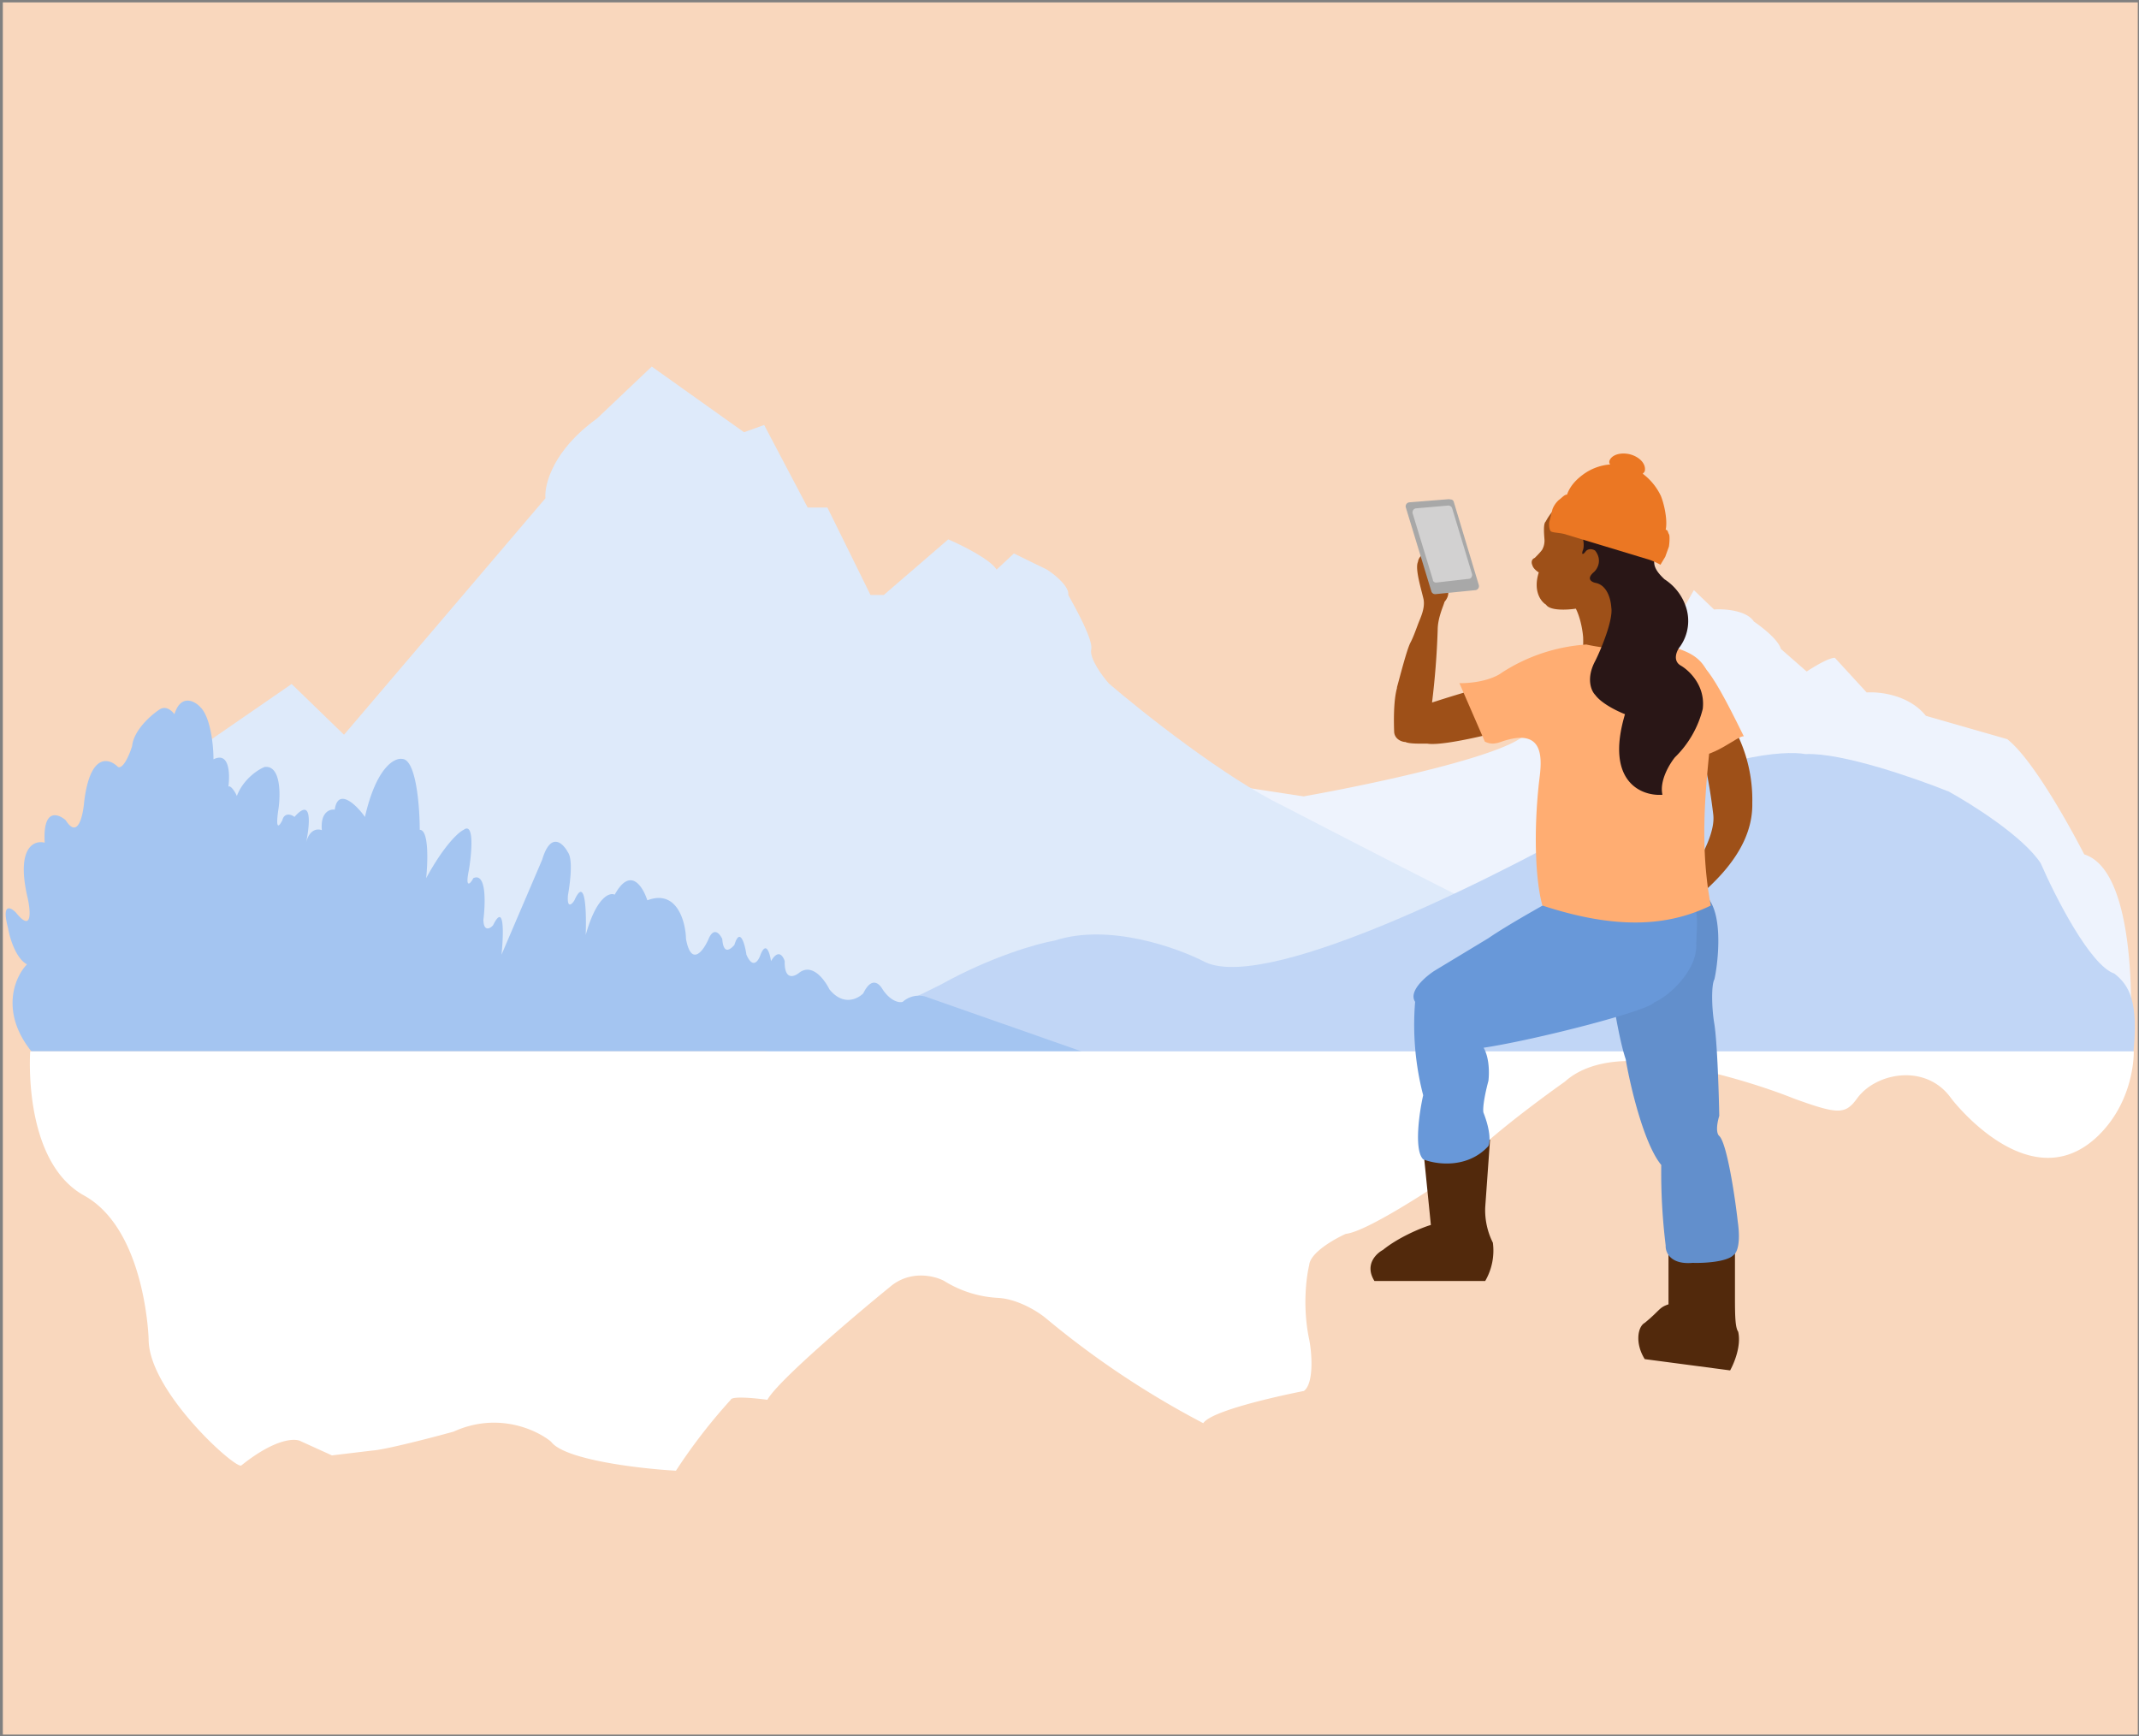 <svg xmlns="http://www.w3.org/2000/svg" width="531" height="431" fill="none"><rect width="100%" height="100%" fill="#808080" stroke="none"/><path fill="#F9D7BD" d="M.7.6h530v430H.7z"/><path fill="#EEF3FD" d="M297.1 208.4c-11.8 6.9-32.4 37-41.2 51.2h272.9s3-43-11.4-47.5c0 0-11.4-22.5-19.1-28.6l-20.2-5.8c-4.3-5.3-11.6-6-14.7-5.8l-7.9-8.6c-1.6 0-5.3 2.3-7 3.4l-6.4-5.6c-.7-2.4-4.8-5.5-6.7-6.8-1.8-2.8-7.4-3.2-9.9-3l-5-4.8-5.5 9.7a55.4 55.4 0 0 0-15.3 15.7H393c-.7 2.7-9.5 7.7-13.9 9.9-3.6 5.5-38.5 12.9-55.5 15.9l-17-2.6-9.5 13.3Z"/><path fill="#DEEAFA" d="M8.8 230c7.8-13 26-29.5 34.9-40.4l28.7-19.8 13 12.6 50-58.7c-.3-3.4 1.9-12 12.8-19.8L161.8 91l22.9 16.3 5-1.8 10.8 20.5h4.9l10.7 21.7h3.3l16-13.8c3.5 1.5 10.5 5 12 7.5l4.3-4 8.2 4c1.9 1.2 5.6 4.2 5.3 6.3 2 3.6 6.2 11.2 5.7 13.5-.5 2.2 2.7 6.6 4.4 8.5 8.5 7.3 29 23.5 43.3 30.4 31.2 16.2 94 48.3 95.8 47.2 10.6 4 31.9 11.5 38.5 12.1h1.3H8.8V230Z"/><path fill="#C1D6F6" d="M483.5 196.4c-8-3.2-26.2-9.6-35.3-9.2-5.4-1-22.2.4-45.9 13-27.5 16-86.7 46.1-103 38.7-6.9-3.6-24-9.8-37.5-5.4-4.2.7-15.8 4-28.2 10.9-10.8 5.5-32 15-45.3 16.9h-7.7c2 .5 4.6.4 7.7 0h341.3c1.3-12.6-1-16.7-4.7-19.6-6-2-14.7-19.1-18.3-27.4-4.4-6.7-17.2-14.7-23-17.9Z"/><path fill="#A4C5F1" d="m230.3 247.6 38.2 13.4H7.8c-7.7-9.6-4.3-18.3-1.1-21.6-2.8-1.5-4.3-6.6-4.7-9-1.7-6.4.7-5.2 2-3.8 4.2 5.2 3.6-.8 2.7-4.4-2.6-11.9 1.8-13.7 4.4-13-.5-8.5 3.2-7.3 5.2-5.6 3 4.8 4.3-1 4.6-4.6 1.5-12.2 6.2-10.8 8.4-8.6 1.3.6 2.9-3.2 3.5-5.2.4-3.9 4.6-7.6 6.7-9 1.7-1.2 3.2.3 3.8 1.1 1.6-5.1 5-3.3 6.4-1.8 2.6 2.5 3.3 9.6 3.3 13 4-2 4.1 3.7 3.7 6.8.5-.5 1.7 1.3 2.1 2.3 1.6-4.2 5.3-6.6 6.9-7.2 4-.5 4 6.8 3.4 10.6-.8 5.5.3 4 1 2.6.5-2 2.3-1.4 3-.8 4.5-5.1 3.8 2 2.9 6.3.9-3.4 3-3.4 3.9-3-.4-4.5 2-5.3 3.2-5.1.8-5.6 5.4-1.2 7.5 1.8 2.8-12.3 7.3-14.7 9.2-14.4 3.5 0 4.4 11.8 4.4 17.6 2.3 0 2 8 1.6 12 4.4-8.1 8-11.4 9.3-12 2.7-2 2 5.8 1.3 10-1 4.8.4 3.4 1.1 2 3.3-1.5 3 6.3 2.5 10.4.1 3 1.7 2.1 2.4 1.3 2.9-5.9 2.6 2.4 2.1 7.3l10.1-23.6c2.1-7 5.1-4.2 6.4-1.8 1.3 1.8.5 7.8 0 10.6-.3 3.5 1 2.3 1.6 1.3 2.8-6.3 3 3.1 2.8 8.6 2.7-9.6 6-10.6 7.2-10 3.9-7.1 7-2 8.1 1.4 7.3-2.8 9.5 5.2 9.6 9.6 1.3 7 4.3 3 5.6 0 1.3-3.1 2.8-1.3 3.4 0 .3 4 2 2.6 3 1.5 1.4-4.6 2.6-.3 3 2.4 1.6 3.7 3 1.5 3.5 0 1.4-3.5 2.3-.4 2.6 1.6 1.8-3.1 3-1.3 3.4 0-.1 4.9 2.4 3.9 3.7 2.8 3.2-2.3 6.2 1.8 7.4 4.2 3.4 4.2 7 2.4 8.4 1 2.1-4.3 4-2.4 4.8-1 2 3 4.2 3.4 5 3.1a6 6 0 0 1 6.2-1.1Z"/><path fill="#fff" d="M484.4 272.7s19.3 25.4 36.2 9.5c9.5-9 9.1-21.2 9.1-21.2H7.5s-2 27.3 13.4 35.8c15.3 8.5 16 35.7 16 35.7 0 12.9 21.6 32.3 23 31.3 8.5-6.8 13.4-6.8 14.8-6l7.7 3.5 10-1.2c3.2-.2 14.8-3.2 20.2-4.7 11-5 20.7-.4 24.2 2.5 3.3 4.5 22 6.7 31 7.2a139 139 0 0 1 13.6-17.6c.2-1 6.2-.4 9.1 0 2.5-4.6 21.3-20.6 30.4-28 5-4.3 11.1-2.8 13.5-1.5a28 28 0 0 0 13.4 4.2c5 .3 10 3.5 11.9 5.1a220.2 220.2 0 0 0 39 26c2-3 17.5-6.5 25-8 2.5-1.9 2-9.3 1.3-12.8-1.7-8-.7-15.6 0-18.4.2-3.1 6.2-6.5 9.1-7.8 5-.5 21-10.9 28.4-16 3.4-5.2 18.8-16.7 26-21.8 6.4-5.8 17-5.5 21.6-4.6 11.5.5 28.3 6 35.2 8.8 11 4 12.8 4 15.7 0 4.7-6.5 17.2-8.8 23.4 0Z"/><path fill="#9E5018" d="M393 158c.2 4.5-.7 5.8-1.2 6 3.8 2.9 12.3.6 16.1-.8-.6-.7-2.9-7.2-4-10.4-.7-2.1-1-4.6-1.1-5.6 3.6-2.4 6.3-6.8 7.3-8.7 1.2-2.6.4-6.8-.2-8.5-1.3-3.5-6.5-6.7-9-7.9-3.4-1.7-8.9.2-11.2 1.4a14.3 14.3 0 0 0-6 6c-.6.5-.4 3-.3 4.3.1 1-.2 2-.4 2.3 0 .4-1.4 1.8-2 2.4-1 .4-.8 1.4-.6 1.8.2.8 1.1 1.5 1.6 1.8-1.5 4.7.6 7.3 1.8 8 1 1.6 5.4 1.3 7.4 1 1.2 2.4 1.7 5.6 1.8 7Zm42 41.3c.3 13.5-13 23-19.4 28.1-1.9 1.5-1.6 6-4 6.3-2.8.4-2-5.2 0-6.6 2-1.4 14.8-16.9 13.7-25-.6-5-1.7-12.2-3.5-17.5l8.7-3.8a37.2 37.2 0 0 1 4.5 18.5Zm-80.7-14.7c4 .7 18-2.8 24.4-4.7l-.5-12.5c-2.8.7-8.6 2.6-11.2 3.5a329 329 0 0 0-11.5 3.5 200.3 200.3 0 0 0 1.4-18c0-3 1.4-5.9 1.7-7 2.7-3.2-1.4-5.1-.7-6.2 2-2.7 1-5.5-1-7.3-2 .7-4.6 1.5-4.9 3.6-.8 1.7.9 7 1.4 9.3.4 2.3-.8 4.6-1.4 6.2-.6 1.6-1.2 3.3-1.9 4.6-.9 1.8-2.6 8.5-3.3 11v.2c-.9 3.2-.8 8.6-.7 11 .2 1.8 2 2.4 2.8 2.4 1 .5 4 .4 5.4.4Z"/><path fill="#52290C" d="m355.2 304-1.9-18.9c3 2.7 12.3-.3 16.6-2.2l-1.2 16.8a18 18 0 0 0 1.9 8.8 15 15 0 0 1-1.9 9.5h-27.5c-2.5-4 .4-6.8 2.1-7.7 3.8-3.1 9.5-5.5 11.9-6.2Zm59 19.8v-16.5c3 2.6 12.3-.4 16.5-2.2v17.2c0 4.7.1 7.3.8 8.3.8 3.5-1 7.8-2 9.6l-21.2-2.8c-2.5-4-1.7-8.1 0-9 3.9-3.2 3.5-3.8 5.9-4.6Z"/><path fill="#628FCC" d="M403.6 263c-2.4-6.8-5.3-28.2-6.5-38l10.7-5.2c8.5-2.2 15.3 1.3 16.8 4 3.2 5.2 1.7 16.3 1 19.3-.8 1.4-.7 7.2 0 11.2.7 4.6 1.1 17 1.2 22.7-1 3.4-.4 4.7 0 5 1.9 1.8 3.9 15 4.6 21.3.8 5.6-.3 7.8-1 8.2-1.6 1.8-7.5 2.1-10.2 2-5.5.5-6.8-2.6-6.7-4.3a149 149 0 0 1-1.1-20c-4.3-5.2-7.7-19.6-8.8-26.1Z"/><path fill="#6898D9" d="M369.5 232.9c5.2-3.6 17.1-10.2 22.4-13 6.7-1.8 21-3 22.8-1.5 8.2 3.7 6.4 10.2 6.4 16.4 0 6.2-6.7 12.5-10.4 14-1 2-29.2 9.3-42.4 11.3 1.5 2.6 1.4 6.5 1.2 8.2-1.4 5.3-1.4 7.6-1.2 8 1.8 4.6 1.6 7.4 1.2 8.2-5.2 5.7-13 4.6-16.2 3.3-2.3-2.3-1-11.5 0-15.9a69.6 69.6 0 0 1-2-23.2c-1.7-2.6 2.5-6.2 4.8-7.7l13.4-8.1Z"/><path fill="#FFAD72" d="M432.9 182.8c-9.6-19.6-10.8-19-15.6-19.6-7 7.1-1.7 19.8 2.1 24.5 5.4 1.1 12.2-5.3 13.5-4.9Z"/><path fill="#FFAD72" d="M393.8 160a44 44 0 0 0-21 7c-1 .8-4.5 2.6-10.5 2.6l6.3 14.5c1.4.7 2.6.6 4.2 0 10.8-3.7 10 4.4 9.3 9.7-1.4 12.2-1 24.6.8 31 18.6 6.1 31.3 5.1 41.8 0-4.5-23.8 2.1-44.4 0-55.2-1.5-8-8.3-8.1-10.5-9.6-5.6 2.3-16 1-20.4 0Z"/><path fill="#A8A8A8" d="M359.9 124c.5-.1.9.2 1 .6l6.2 20.6a1 1 0 0 1-.8 1.3l-10 1a1 1 0 0 1-1-.8L349 126a1 1 0 0 1 .9-1.3l10-.8Z"/><path fill="#D2D1D1" d="M364.6 143.7c.6 0 1-.7.8-1.3l-4.9-16.2a1 1 0 0 0-1-.7l-8 .7a1 1 0 0 0-.8 1.3l5 16.4c0 .5.5.8 1 .7l7.9-.9Z"/><path fill="#291616" d="M391.7 131c1.7 2.2 1.6 5 1.2 5.7-.4 1.4.4.7.8.1.8-.8 1.9-.4 2.3-.1 1.8 2.3.6 4.5-.3 5.3-2 1.7-.6 2.5.4 2.7 3 .6 3.8 4.3 3.9 6.1.5 3-2.4 10.1-4 13.3-2.3 4.3-1 7.4 0 8.4 1.6 2.2 5.6 4.1 7.4 4.8-5 16.8 4.1 20.4 9.3 20-.8-3.5 1.8-7.7 3.1-9.3a25.4 25.4 0 0 0 6.9-12c.7-5.8-3.4-9.6-5.5-10.8-2-1.2-1-3.6-.2-4.6a11 11 0 0 0 1.4-10.3 13 13 0 0 0-5.2-6.5c-1.9-1.8-2.8-3.2-2.5-4.9.4-2.4-.1-6.4-.5-7.8-1.4-5.6-4-8.4-5.8-9.4-5.3-3.2-10.5-.5-12.7 0a9.6 9.6 0 0 0-6.2 6.4c-.2 1 1-.6 2.5 0 2.7 1.9 3.5 2.5 3.7 2.9Z"/><path fill="#EB7723" d="M413.5 131.5c.5-2.2-.3-6.2-1.2-8.4-1-2.1-2.5-4-4.5-5.5l.3-.3.2-.3c.4-1.7-1.1-3.5-3.6-4.2-2.4-.6-4.7.1-5.2 1.7v.4l.2.4a13 13 0 0 0-6.7 2.5c-1.9 1.4-3.3 3-4 5-.6-.1-1.5 1-2 1.3a6 6 0 0 0-1.6 2.3l-.8 3.2c-.1.5 0 1.8.3 2.2.3.5 2.5.4 3.9.9l19.8 6c1.9.5 3.6 1.5 3.6 1.5l1.2-2 .9-2.5c.1-.5.3-2.7 0-3.1-.3-.5-.2-1-.8-1.1Z"/></svg>